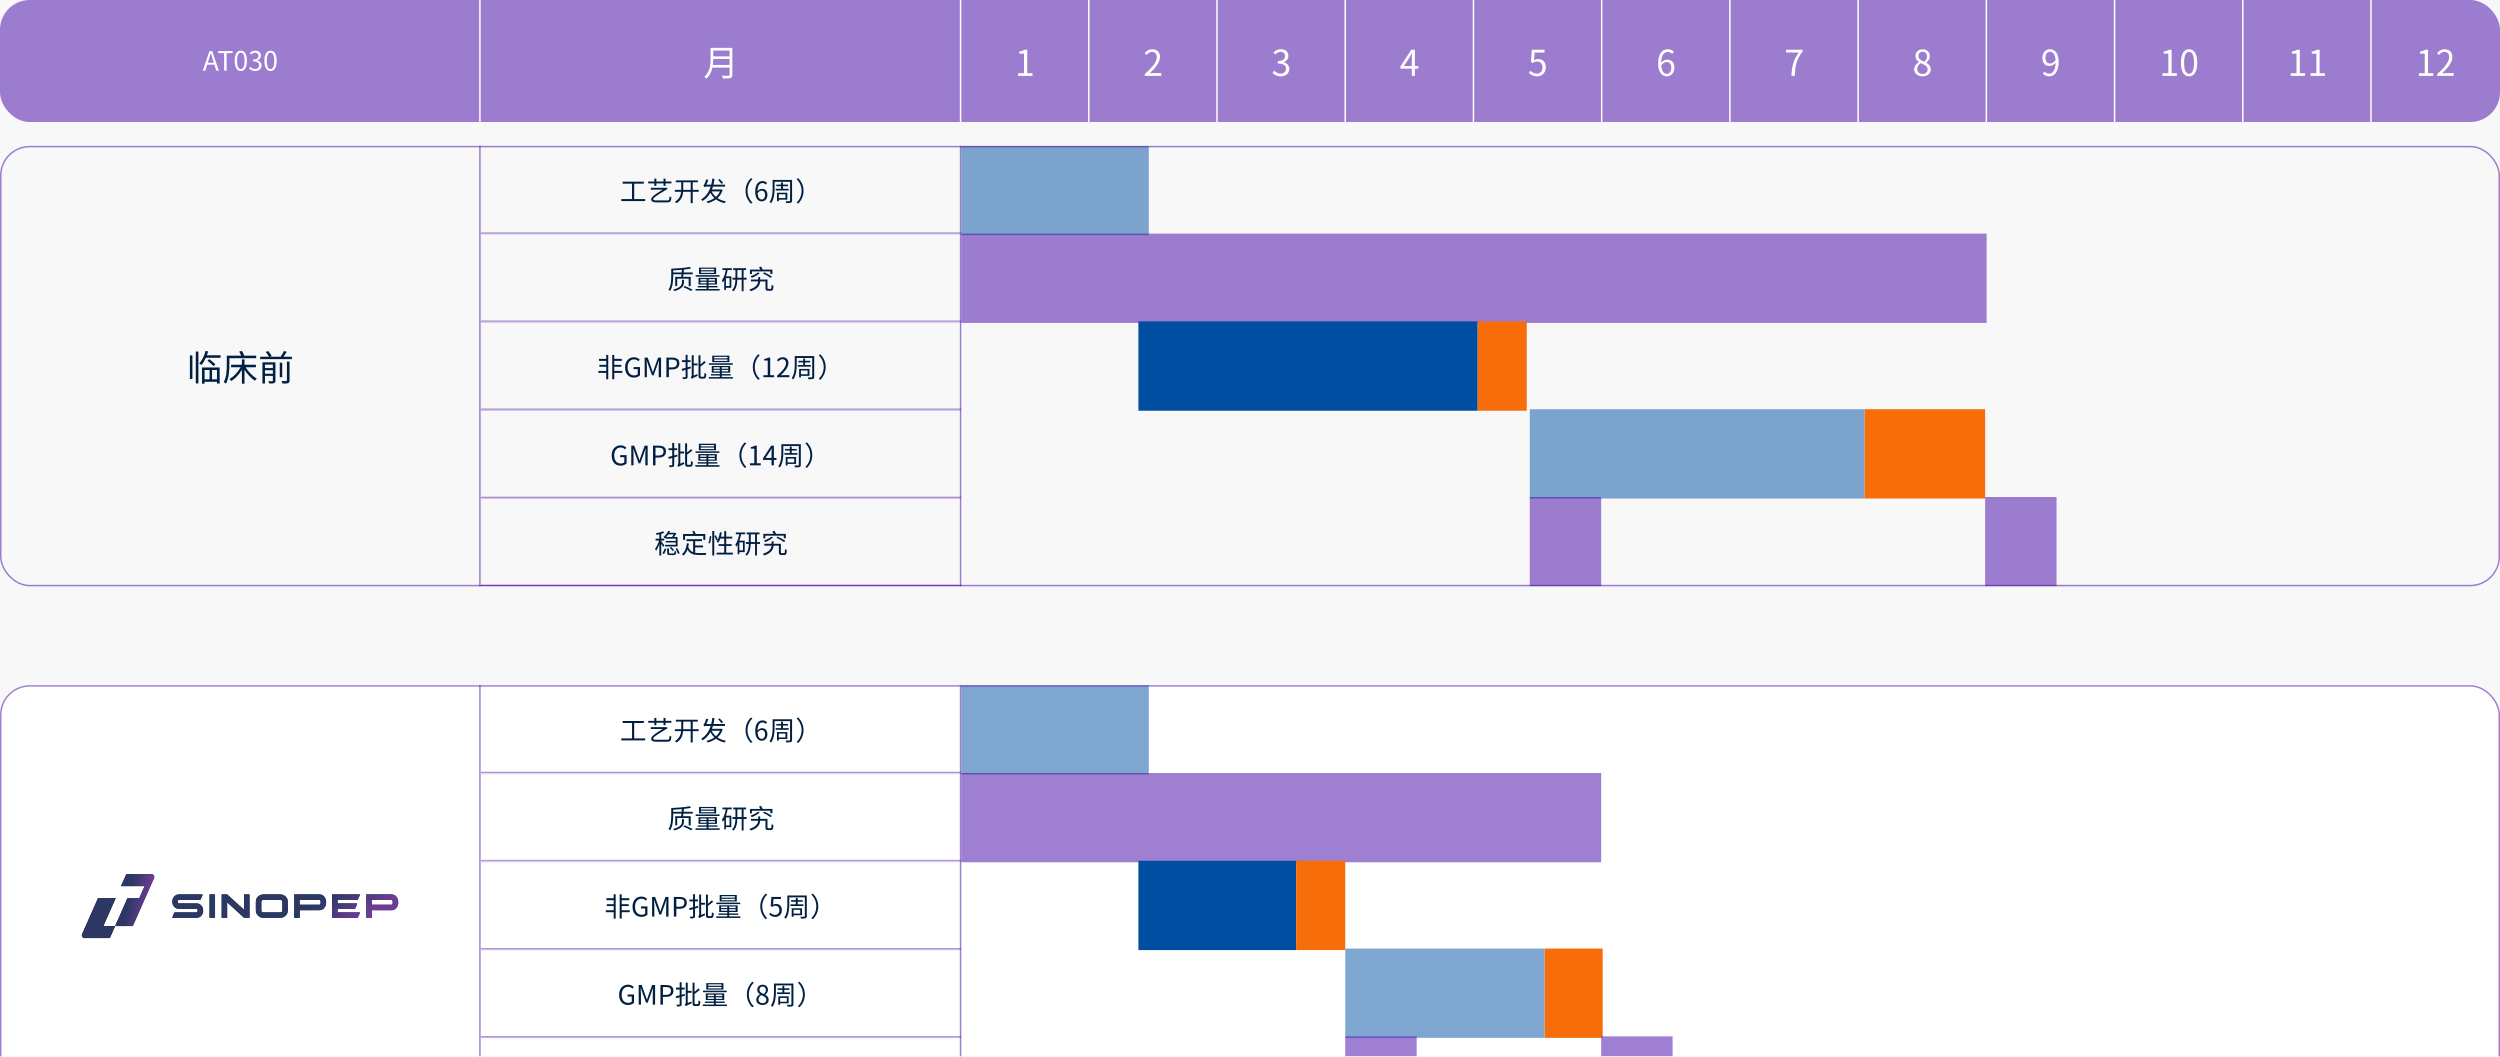 <svg width="1680" height="710" viewBox="0 0 1680 710" fill="none" xmlns="http://www.w3.org/2000/svg">
<g clip-path="url(#clip0_2223_3120)">
<rect width="1680" height="710" fill="#F8F8F9"/>
<g clip-path="url(#clip1_2223_3120)">
<rect width="1680" height="82" rx="20" fill="#4000A5" fill-opacity="0.5"/>
<path d="M139.652 42.136H143.648L143.018 40.12C142.532 38.626 142.118 37.186 141.686 35.656H141.614C141.2 37.204 140.768 38.626 140.3 40.12L139.652 42.136ZM145.322 47.5L144.062 43.468H139.238L137.96 47.5H136.268L140.75 34.306H142.604L147.086 47.5H145.322ZM150.612 47.5V35.71H146.616V34.306H156.282V35.71H152.286V47.5H150.612ZM161.837 47.734C159.317 47.734 157.715 45.448 157.715 40.858C157.715 36.268 159.317 34.054 161.837 34.054C164.339 34.054 165.941 36.286 165.941 40.858C165.941 45.448 164.339 47.734 161.837 47.734ZM161.837 46.42C163.331 46.42 164.339 44.746 164.339 40.858C164.339 37.006 163.331 35.386 161.837 35.386C160.325 35.386 159.317 37.006 159.317 40.858C159.317 44.746 160.325 46.42 161.837 46.42ZM171.569 47.734C169.499 47.734 168.203 46.87 167.339 45.934L168.167 44.854C168.941 45.664 169.949 46.366 171.443 46.366C173.009 46.366 174.125 45.43 174.125 43.918C174.125 42.334 173.063 41.272 170.021 41.272V40.012C172.739 40.012 173.675 38.914 173.675 37.492C173.675 36.214 172.811 35.404 171.443 35.368C170.381 35.404 169.445 35.944 168.707 36.682L167.825 35.638C168.815 34.72 169.985 34.054 171.515 34.054C173.729 34.054 175.349 35.242 175.349 37.366C175.349 38.968 174.395 40.03 172.991 40.552V40.624C174.557 40.984 175.799 42.172 175.799 43.972C175.799 46.33 173.909 47.734 171.569 47.734ZM181.806 47.734C179.286 47.734 177.684 45.448 177.684 40.858C177.684 36.268 179.286 34.054 181.806 34.054C184.308 34.054 185.91 36.286 185.91 40.858C185.91 45.448 184.308 47.734 181.806 47.734ZM181.806 46.42C183.3 46.42 184.308 44.746 184.308 40.858C184.308 37.006 183.3 35.386 181.806 35.386C180.294 35.386 179.286 37.006 179.286 40.858C179.286 44.746 180.294 46.42 181.806 46.42Z" fill="white"/>
<line x1="322.5" y1="82" x2="322.5" stroke="white"/>
<path d="M479.052 43.656H490.284V39.624H479.316C479.316 40.872 479.244 42.24 479.052 43.656ZM490.284 33.936H479.316V37.92H490.284V33.936ZM492.132 32.184V50.232C492.132 51.48 491.772 52.104 490.884 52.392C489.972 52.704 488.388 52.728 485.82 52.728C485.7 52.224 485.364 51.384 485.052 50.88C487.068 50.952 488.988 50.928 489.54 50.928C490.092 50.904 490.284 50.736 490.284 50.208V45.408H478.764C478.164 48.12 476.964 50.832 474.636 52.872C474.396 52.488 473.676 51.84 473.316 51.576C477.132 48.216 477.516 43.344 477.516 39.528V32.184H492.132Z" fill="white"/>
<line x1="645.5" y1="82" x2="645.5" stroke="white"/>
<path d="M684.196 51V49.176H688.108V36.048H684.988V34.656C686.548 34.368 687.676 33.96 688.636 33.408H690.316V49.176H693.844V51H684.196Z" fill="white"/>
<line x1="731.666" y1="82" x2="731.666" stroke="white"/>
<path d="M769.306 51V49.704C774.826 44.88 777.37 41.376 777.37 38.352C777.37 36.336 776.314 34.872 774.13 34.872C772.69 34.872 771.442 35.76 770.482 36.912L769.21 35.664C770.65 34.104 772.162 33.072 774.394 33.072C777.538 33.072 779.506 35.136 779.506 38.28C779.506 41.784 776.746 45.36 772.618 49.272C773.53 49.2 774.61 49.104 775.498 49.104H780.37V51H769.306Z" fill="white"/>
<line x1="817.834" y1="82" x2="817.834" stroke="white"/>
<path d="M860.754 51.312C857.994 51.312 856.266 50.16 855.114 48.912L856.218 47.472C857.25 48.552 858.594 49.488 860.586 49.488C862.674 49.488 864.162 48.24 864.162 46.224C864.162 44.112 862.746 42.696 858.69 42.696V41.016C862.314 41.016 863.562 39.552 863.562 37.656C863.562 35.952 862.41 34.872 860.586 34.824C859.17 34.872 857.922 35.592 856.938 36.576L855.762 35.184C857.082 33.96 858.642 33.072 860.682 33.072C863.634 33.072 865.794 34.656 865.794 37.488C865.794 39.624 864.522 41.04 862.65 41.736V41.832C864.738 42.312 866.394 43.896 866.394 46.296C866.394 49.44 863.874 51.312 860.754 51.312Z" fill="white"/>
<line x1="904" y1="82" x2="904" stroke="white"/>
<path d="M943.344 44.4H948.72V39C948.72 38.136 948.816 36.72 948.864 35.808H948.768C948.336 36.672 947.856 37.536 947.352 38.4L943.344 44.4ZM953.136 44.4V46.152H950.808V51H948.72V46.152H941.064V44.712L948.384 33.408H950.808V44.4H953.136Z" fill="white"/>
<line x1="990.166" y1="82" x2="990.166" stroke="white"/>
<path d="M1033.01 51.312C1030.28 51.312 1028.6 50.16 1027.42 48.984L1028.5 47.544C1029.51 48.552 1030.78 49.488 1032.82 49.488C1034.89 49.488 1036.57 47.904 1036.57 45.336C1036.57 42.816 1035.13 41.328 1032.92 41.328C1031.74 41.328 1031 41.688 1029.99 42.36L1028.81 41.64L1029.37 33.408H1037.93V35.28H1031.29L1030.85 40.368C1031.62 39.936 1032.41 39.672 1033.47 39.672C1036.4 39.672 1038.77 41.4 1038.77 45.264C1038.77 49.128 1035.99 51.312 1033.01 51.312Z" fill="white"/>
<line x1="1076.33" y1="82" x2="1076.33" stroke="white"/>
<path d="M1120.14 49.608C1121.82 49.608 1123.12 48 1123.12 45.6C1123.12 43.224 1122.09 41.712 1119.95 41.712C1118.85 41.712 1117.5 42.336 1116.35 43.968C1116.61 47.616 1117.93 49.608 1120.14 49.608ZM1124.87 34.872L1123.67 36.24C1122.97 35.4 1121.92 34.896 1120.84 34.896C1118.44 34.896 1116.4 36.744 1116.3 42.216C1117.38 40.896 1118.92 40.08 1120.31 40.08C1123.29 40.08 1125.18 41.928 1125.18 45.6C1125.18 49.008 1122.88 51.312 1120.14 51.312C1116.76 51.312 1114.26 48.408 1114.26 42.6C1114.26 35.712 1117.36 33.072 1120.77 33.072C1122.59 33.072 1123.91 33.84 1124.87 34.872Z" fill="white"/>
<line x1="1162.5" y1="82" x2="1162.5" stroke="white"/>
<path d="M1203.84 51C1204.12 44.328 1205.35 40.08 1208.78 35.28H1200.26V33.408H1211.28V34.728C1207.15 40.032 1206.38 44.112 1206.12 51H1203.84Z" fill="white"/>
<line x1="1248.67" y1="82" x2="1248.67" stroke="white"/>
<path d="M1291.95 51.312C1288.71 51.312 1286.33 49.344 1286.33 46.632C1286.33 44.28 1287.96 42.648 1289.57 41.784V41.664C1288.27 40.776 1287.19 39.456 1287.19 37.608C1287.19 34.92 1289.26 33.144 1292.02 33.144C1295.02 33.144 1296.84 35.064 1296.84 37.776C1296.84 39.624 1295.55 41.208 1294.49 42.024V42.144C1296.03 43.032 1297.47 44.352 1297.47 46.752C1297.47 49.32 1295.26 51.312 1291.95 51.312ZM1293.15 41.448C1294.35 40.392 1294.97 39.192 1294.97 37.896C1294.97 36.168 1293.87 34.752 1291.97 34.752C1290.36 34.752 1289.19 35.904 1289.19 37.608C1289.19 39.72 1291.08 40.632 1293.15 41.448ZM1291.99 49.68C1294.01 49.68 1295.38 48.456 1295.38 46.704C1295.38 44.352 1293.22 43.464 1290.72 42.456C1289.31 43.368 1288.32 44.76 1288.32 46.44C1288.32 48.312 1289.88 49.68 1291.99 49.68Z" fill="white"/>
<line x1="1334.83" y1="82" x2="1334.83" stroke="white"/>
<path d="M1377.68 42.696C1378.86 42.696 1380.18 42.024 1381.35 40.344C1381.11 36.72 1379.77 34.8 1377.51 34.8C1375.83 34.8 1374.54 36.384 1374.54 38.784C1374.54 41.16 1375.59 42.696 1377.68 42.696ZM1372.81 49.512L1374.01 48.144C1374.75 48.984 1375.83 49.488 1376.96 49.488C1379.24 49.488 1381.21 47.616 1381.38 42.144C1380.32 43.464 1378.81 44.328 1377.32 44.328C1374.39 44.328 1372.47 42.432 1372.47 38.784C1372.47 35.376 1374.78 33.072 1377.51 33.072C1380.9 33.072 1383.42 35.856 1383.42 41.448C1383.42 48.576 1380.35 51.312 1377.03 51.312C1375.14 51.312 1373.79 50.544 1372.81 49.512Z" fill="white"/>
<line x1="1421" y1="82" x2="1421" stroke="white"/>
<path d="M1453.2 51V49.176H1457.11V36.048H1453.99V34.656C1455.55 34.368 1456.68 33.96 1457.64 33.408H1459.32V49.176H1462.84V51H1453.2ZM1471.07 51.312C1467.71 51.312 1465.57 48.264 1465.57 42.144C1465.57 36.024 1467.71 33.072 1471.07 33.072C1474.4 33.072 1476.54 36.048 1476.54 42.144C1476.54 48.264 1474.4 51.312 1471.07 51.312ZM1471.07 49.56C1473.06 49.56 1474.4 47.328 1474.4 42.144C1474.4 37.008 1473.06 34.848 1471.07 34.848C1469.05 34.848 1467.71 37.008 1467.71 42.144C1467.71 47.328 1469.05 49.56 1471.07 49.56Z" fill="white"/>
<line x1="1507.17" y1="82" x2="1507.17" stroke="white"/>
<path d="M1539.36 51V49.176H1543.27V36.048H1540.15V34.656C1541.71 34.368 1542.84 33.96 1543.8 33.408H1545.48V49.176H1549.01V51H1539.36ZM1552.67 51V49.176H1556.59V36.048H1553.47V34.656C1555.03 34.368 1556.15 33.96 1557.11 33.408H1558.79V49.176H1562.32V51H1552.67Z" fill="white"/>
<line x1="1593.33" y1="82" x2="1593.33" stroke="white"/>
<path d="M1625.53 51V49.176H1629.44V36.048H1626.32V34.656C1627.88 34.368 1629.01 33.96 1629.97 33.408H1631.65V49.176H1635.18V51H1625.53ZM1637.79 51V49.704C1643.31 44.88 1645.85 41.376 1645.85 38.352C1645.85 36.336 1644.79 34.872 1642.61 34.872C1641.17 34.872 1639.92 35.76 1638.96 36.912L1637.69 35.664C1639.13 34.104 1640.64 33.072 1642.87 33.072C1646.02 33.072 1647.99 35.136 1647.99 38.28C1647.99 41.784 1645.23 45.36 1641.1 49.272C1642.01 49.2 1643.09 49.104 1643.98 49.104H1648.85V51H1637.79Z" fill="white"/>
</g>
<g clip-path="url(#clip2_2223_3120)">
<path d="M127.612 254.68V238.816H129.292V254.68H127.612ZM131.572 257.656V236.248H133.324V257.656H131.572ZM140.836 248.632H137.476V254.896H140.836V248.632ZM145.804 254.896V248.632H142.492V254.896H145.804ZM135.748 257.824V246.928H147.604V257.728H145.804V256.552H137.476V257.824H135.748ZM144.724 244.792L143.524 246.064C142.636 245.104 140.86 243.496 139.444 242.368L140.62 241.312C142.06 242.416 143.836 243.88 144.724 244.792ZM139.06 238.72H148.228V240.448H138.34C137.5 242.296 136.516 243.952 135.412 245.224C135.1 244.96 134.332 244.456 133.876 244.24C135.796 242.224 137.26 239.104 138.124 235.816L139.876 236.152C139.636 237.016 139.348 237.904 139.06 238.72ZM172.18 240.712H154.156V245.176C154.156 248.8 153.844 254.176 151.876 257.776C151.564 257.488 150.772 256.96 150.364 256.768C152.236 253.36 152.404 248.56 152.404 245.152V239.008H162.052C161.74 238.144 161.212 237.112 160.732 236.272L162.532 235.792C163.132 236.776 163.828 238.096 164.14 239.008H172.18V240.712ZM171.964 246.784H165.076C166.852 249.832 169.828 252.88 172.612 254.416C172.204 254.728 171.628 255.4 171.316 255.856C168.844 254.272 166.18 251.464 164.308 248.488V257.848H162.556V248.44C160.732 251.608 158.068 254.44 155.428 256.096C155.14 255.64 154.588 255.016 154.18 254.68C157.06 253.144 159.964 250 161.692 246.784H155.308V245.08H162.556V241.48H164.308V245.08H171.964V246.784ZM178.06 251.152H183.364V248.752H178.06V251.152ZM183.364 245.008H178.06V247.36H183.364V245.008ZM185.092 243.472V255.784C185.092 256.696 184.876 257.152 184.228 257.44C183.556 257.728 182.524 257.728 180.892 257.728C180.796 257.272 180.556 256.624 180.316 256.168C181.516 256.216 182.596 256.216 182.908 256.192C183.268 256.168 183.364 256.072 183.364 255.76V252.568H178.06V257.728H176.356V243.472H185.092ZM192.82 255.592V242.992H194.572V255.592C194.572 256.672 194.332 257.152 193.612 257.44C192.844 257.728 191.644 257.776 189.82 257.752C189.724 257.272 189.436 256.528 189.172 256.048C190.636 256.096 191.932 256.096 192.292 256.072C192.7 256.048 192.82 255.952 192.82 255.592ZM189.652 243.712V253.456H187.996V243.712H189.652ZM190.564 239.704H196.18V241.336H174.868V239.704H180.748C180.316 238.768 179.38 237.472 178.564 236.512L180.196 235.888C181.132 236.896 182.14 238.312 182.596 239.248L181.42 239.704H188.572C189.388 238.552 190.3 236.968 190.828 235.816L192.7 236.44C192.052 237.544 191.26 238.72 190.564 239.704Z" fill="#001F41"/>
<line x1="322.5" y1="394" x2="322.5" y2="98" stroke="#4000A5" stroke-opacity="0.5"/>
<mask id="path-33-inside-1_2223_3120" fill="white">
<path d="M323 98H646V157.2H323V98Z"/>
</mask>
<path d="M646 156.2H323V158.2H646V156.2Z" fill="#4000A5" fill-opacity="0.5" mask="url(#path-33-inside-1_2223_3120)"/>
<path d="M426.184 133.768H433.546V135.1H417.49V133.768H424.726V123.436H418.426V122.068H432.646V123.436H426.184V133.768ZM440.71 134.686H448.576C449.53 134.686 449.836 134.326 449.926 132.022C450.304 132.238 450.772 132.418 451.186 132.49C450.97 135.442 450.358 136 448.45 136H440.818C438.604 136 437.596 135.244 437.596 134.002C437.596 132.994 437.938 131.896 445.3 127.45H437.326V126.19H447.568V126.208L447.838 126.136L448.792 126.838C448.72 126.892 448.612 126.982 448.486 127.036C439.576 132.274 438.946 133.246 438.946 133.894C438.946 134.452 439.648 134.686 440.71 134.686ZM447.244 121.978H451.204V123.256H447.244V124.894H445.894V123.256H441.07V124.894H439.72V123.256H435.58V121.978H439.72V120.034H441.07V121.978H445.894V120.034H447.244V121.978ZM459.142 127.594H464.146V122.5H459.142V126.838C459.142 127.09 459.142 127.342 459.142 127.594ZM469.51 127.594V128.89H465.514V136.504H464.146V128.89H459.088C458.836 131.698 457.918 134.488 454.624 136.558C454.372 136.252 453.886 135.784 453.562 135.568C456.55 133.732 457.468 131.32 457.72 128.89H453.508V127.594H457.774C457.792 127.324 457.792 127.09 457.792 126.82V122.5H454.174V121.222H468.952V122.5H465.514V127.594H469.51ZM485.944 122.842L484.864 123.58C484.378 122.896 483.37 121.762 482.596 120.934L483.622 120.286C484.396 121.078 485.44 122.194 485.944 122.842ZM483.838 128.602H478.204C478.888 130.024 479.86 131.284 481.084 132.31C482.236 131.302 483.19 130.06 483.838 128.602ZM484.738 127.234L485.638 127.684C484.9 129.952 483.694 131.734 482.146 133.12C483.712 134.182 485.602 134.938 487.798 135.352C487.51 135.622 487.15 136.162 486.97 136.54C484.684 136.036 482.722 135.172 481.12 133.966C479.464 135.154 477.574 135.982 475.576 136.522C475.432 136.18 475.108 135.658 474.874 135.37C476.728 134.938 478.528 134.182 480.058 133.102C478.996 132.112 478.096 130.942 477.376 129.592C476.134 131.806 474.442 133.642 472.12 135.082C471.922 134.776 471.454 134.29 471.13 134.056C474.406 132.058 476.386 129.124 477.574 125.398H475.072C473.938 125.398 473.326 125.506 473.164 125.704C473.074 125.416 472.858 124.75 472.714 124.444C472.966 124.372 473.164 124.12 473.362 123.724C473.578 123.364 474.244 121.906 474.568 120.538L475.972 120.808C475.666 121.96 475.144 123.166 474.676 124.102H477.916C478.258 122.806 478.51 121.438 478.672 119.98L480.166 120.196C479.968 121.582 479.734 122.878 479.446 124.102H487.204L487.186 125.398H479.086C478.888 126.046 478.672 126.694 478.456 127.306H484.486L484.738 127.234ZM504.592 136.828C502.432 134.632 501.01 131.77 501.01 128.26C501.01 124.75 502.432 121.888 504.592 119.692L505.672 120.25C503.602 122.392 502.324 125.056 502.324 128.26C502.324 131.464 503.602 134.128 505.672 136.27L504.592 136.828ZM511.918 134.056C513.178 134.056 514.15 132.85 514.15 131.05C514.15 129.268 513.376 128.134 511.774 128.134C510.946 128.134 509.938 128.602 509.074 129.826C509.272 132.562 510.262 134.056 511.918 134.056ZM515.464 123.004L514.564 124.03C514.042 123.4 513.25 123.022 512.44 123.022C510.64 123.022 509.11 124.408 509.038 128.512C509.848 127.522 511 126.91 512.044 126.91C514.276 126.91 515.698 128.296 515.698 131.05C515.698 133.606 513.97 135.334 511.918 135.334C509.38 135.334 507.508 133.156 507.508 128.8C507.508 123.634 509.83 121.654 512.386 121.654C513.754 121.654 514.744 122.23 515.464 123.004ZM521.254 126.874H524.89V125.146H521.704V124.066H524.89V122.518H526.168V124.066H529.552V125.146H526.168V126.874H530.002V127.99H521.254V126.874ZM527.824 130.564H523.36V133.12H527.824V130.564ZM529.084 134.182H523.36V135.19H522.136V129.502H529.084V134.182ZM532.27 120.898V134.776C532.27 135.64 532.036 136 531.478 136.234C530.92 136.45 529.966 136.468 528.364 136.468C528.31 136.108 528.094 135.55 527.914 135.208C529.066 135.244 530.182 135.226 530.488 135.208C530.83 135.208 530.938 135.1 530.938 134.776V122.158H520.516V126.676C520.516 129.646 520.228 133.804 518.194 136.594C517.978 136.324 517.438 135.874 517.132 135.73C519.022 133.12 519.202 129.448 519.202 126.676V120.898H532.27ZM536.392 119.692C538.552 121.888 539.974 124.75 539.974 128.26C539.974 131.77 538.552 134.632 536.392 136.828L535.312 136.27C537.382 134.128 538.66 131.464 538.66 128.26C538.66 125.056 537.382 122.392 535.312 120.25L536.392 119.692Z" fill="#001F41"/>
<line x1="645.5" y1="157.2" x2="645.5" y2="98" stroke="#4000A5" stroke-opacity="0.5"/>
<g opacity="0.5">
<rect width="126" height="60" transform="translate(646 98)" fill="#004EA2"/>
</g>
<mask id="path-37-inside-2_2223_3120" fill="white">
<path d="M323 157.2H646V216.4H323V157.2Z"/>
</mask>
<path d="M646 215.4H323V217.4H646V215.4Z" fill="#4000A5" fill-opacity="0.5" mask="url(#path-37-inside-2_2223_3120)"/>
<path d="M459.624 188.018V189.638C459.624 191.474 458.994 193.976 453.252 195.65C453.054 195.38 452.676 194.876 452.352 194.624C457.878 193.184 458.256 191.096 458.256 189.602V188.018H459.624ZM459.174 193.004L460.11 192.194C461.892 192.878 464.142 193.94 465.402 194.66L464.466 195.56C463.224 194.786 460.974 193.688 459.174 193.004ZM452.388 183.086H458.076C458.148 182.474 458.184 181.862 458.22 181.286C456.276 181.466 454.26 181.61 452.388 181.682V183.086ZM459.426 183.086H465.528V184.292H459.282C459.21 184.922 459.12 185.534 459.03 186.038H464.16V192.266H462.792V187.28H455.07V192.194H453.756V186.038H457.734C457.806 185.534 457.878 184.922 457.968 184.292H452.388V185.57C452.388 188.468 452.136 192.644 450.372 195.47C450.12 195.254 449.544 194.894 449.22 194.768C450.912 192.104 451.074 188.306 451.074 185.57V180.566C455.376 180.404 460.614 179.99 463.404 179.342L464.466 180.404C463.116 180.71 461.442 180.962 459.624 181.142C459.57 181.772 459.498 182.42 459.426 183.086ZM479.928 181.592V180.62H471.018V181.592H479.928ZM479.928 183.356V182.366H471.018V183.356H479.928ZM481.242 179.81V184.166H469.74V179.81H481.242ZM483.528 184.904V185.93H467.508V184.904H483.528ZM470.658 190.394H474.834V189.368H470.658V190.394ZM470.658 187.568V188.576H474.834V187.568H470.658ZM480.468 188.576V187.568H476.112V188.576H480.468ZM480.468 190.394V189.368H476.112V190.394H480.468ZM476.112 194.192H483.618V195.236H467.4V194.192H474.834V193.148H468.894V192.212H474.834V191.222H469.416V186.74H481.782V191.222H476.112V192.212H482.16V193.148H476.112V194.192ZM490.26 192.212V186.902H487.83V192.212H490.26ZM485.472 181.448V180.224H491.772V181.448H488.982C488.694 182.924 488.316 184.382 487.866 185.714H491.448V193.418H487.83V194.858H486.696V188.36C486.39 188.882 486.102 189.386 485.742 189.818C485.67 189.512 485.364 188.756 485.148 188.396C486.408 186.704 487.236 184.184 487.722 181.448H485.472ZM495.498 186.65H498.414V181.484H495.498V186.65ZM501.726 186.65V187.928H499.692V195.668H498.414V187.928H495.48C495.426 190.664 494.958 193.652 492.924 195.758C492.708 195.524 492.222 195.146 491.916 194.984C493.752 193.058 494.148 190.34 494.202 187.928H492.24V186.65H494.22V181.484H492.744V180.224H501.366V181.484H499.692V186.65H501.726ZM505.272 182.366V184.184H503.958V181.178H510.924C510.69 180.638 510.384 179.972 510.078 179.468L511.464 179.108C511.86 179.756 512.274 180.584 512.526 181.178H519.06V184.094H517.692V182.366H505.272ZM512.706 183.734L513.588 183.014C515.334 183.788 517.602 185.012 518.772 185.876L517.854 186.686C516.738 185.84 514.506 184.544 512.706 183.734ZM505.254 186.686L504.39 185.732C506.01 185.138 508.008 184.13 509.448 183.014L510.51 183.626C508.998 184.868 506.982 185.984 505.254 186.686ZM516.324 194.102H517.89C518.394 194.102 518.466 193.742 518.52 191.42C518.826 191.654 519.384 191.888 519.762 191.996C519.636 194.696 519.276 195.38 518.034 195.38H516.126C514.776 195.38 514.398 194.984 514.398 193.526V189.098H510.816C510.672 191.402 509.646 194.03 504.48 195.668C504.282 195.326 503.886 194.84 503.562 194.57C508.278 193.112 509.304 190.952 509.484 189.098H504.66V187.856H509.502V186.2H510.834V187.856H515.748V193.508C515.748 194.012 515.82 194.102 516.324 194.102Z" fill="#001F41"/>
<line x1="645.5" y1="216.4" x2="645.5" y2="157.2" stroke="#4000A5" stroke-opacity="0.5"/>
<g opacity="0.5">
<rect width="689" height="60" transform="translate(646 157)" fill="#4000A5"/>
</g>
<mask id="path-41-inside-3_2223_3120" fill="white">
<path d="M323 216.4H646V275.6H323V216.4Z"/>
</mask>
<path d="M646 274.6H323V276.6H646V274.6Z" fill="#4000A5" fill-opacity="0.5" mask="url(#path-41-inside-3_2223_3120)"/>
<path d="M407.39 241.17V238.524H408.74V254.868H407.39V250.566H402.08V249.27H407.39V246.462H402.764V245.184H407.39V242.484H402.494V241.17H407.39ZM418.172 249.27V250.584H412.79V254.886H411.422V238.542H412.79V241.17H417.866V242.484H412.79V245.184H417.506V246.462H412.79V249.27H418.172ZM425.984 253.734C422.51 253.734 420.044 251.196 420.044 246.912C420.044 242.646 422.6 240.054 426.092 240.054C427.928 240.054 429.134 240.882 429.89 241.692L428.99 242.772C428.324 242.07 427.478 241.512 426.128 241.512C423.482 241.512 421.754 243.564 421.754 246.858C421.754 250.188 423.32 252.276 426.146 252.276C427.1 252.276 428.018 251.988 428.54 251.502V248.046H425.75V246.66H430.07V252.204C429.224 253.086 427.766 253.734 425.984 253.734ZM433.21 253.5V240.306H435.226L437.764 247.362C438.07 248.28 438.376 249.198 438.7 250.116H438.79C439.096 249.198 439.384 248.28 439.69 247.362L442.21 240.306H444.226V253.5H442.66V246.192C442.66 245.058 442.786 243.456 442.876 242.304H442.804L441.76 245.31L439.258 252.168H438.142L435.64 245.31L434.596 242.304H434.524C434.596 243.456 434.722 245.058 434.722 246.192V253.5H433.21ZM447.818 253.5V240.306H451.58C454.55 240.306 456.53 241.296 456.53 244.176C456.53 246.966 454.55 248.262 451.67 248.262H449.492V253.5H447.818ZM449.492 246.912H451.454C453.776 246.912 454.874 246.066 454.874 244.176C454.874 242.268 453.704 241.656 451.382 241.656H449.492V246.912ZM464.123 246.264L464.285 247.47C463.529 247.686 462.791 247.92 462.053 248.154V253.176C462.053 253.932 461.855 254.292 461.387 254.49C460.937 254.706 460.181 254.742 458.957 254.742C458.903 254.4 458.705 253.86 458.543 253.5C459.389 253.536 460.181 253.518 460.397 253.518C460.649 253.518 460.739 253.428 460.739 253.176V248.532L458.453 249.198L458.057 247.902C458.813 247.722 459.731 247.47 460.739 247.2V243.312H458.273V242.052H460.739V238.452H462.053V242.052H464.087V243.312H462.053V246.84L464.123 246.264ZM466.157 252.384L468.605 251.376C468.623 251.736 468.731 252.294 468.821 252.564C465.635 254.022 465.149 254.292 464.861 254.598C464.735 254.238 464.429 253.68 464.213 253.41C464.483 253.212 464.843 252.834 464.843 252.078V238.704H466.157V244.248H468.767V245.508H466.157V252.384ZM471.251 253.158H472.889C473.267 253.158 473.339 252.636 473.393 250.62C473.735 250.89 474.239 251.142 474.635 251.232C474.509 253.572 474.203 254.436 472.979 254.436H471.071C469.757 254.436 469.397 253.968 469.397 252.312V238.722H470.729V244.878C471.665 244.158 472.655 243.294 473.303 242.592L474.311 243.474C473.249 244.464 471.899 245.526 470.729 246.3V252.312C470.729 253.014 470.801 253.158 471.251 253.158ZM488.819 240.792V239.82H479.909V240.792H488.819ZM488.819 242.556V241.566H479.909V242.556H488.819ZM490.133 239.01V243.366H478.631V239.01H490.133ZM492.419 244.104V245.13H476.399V244.104H492.419ZM479.549 249.594H483.725V248.568H479.549V249.594ZM479.549 246.768V247.776H483.725V246.768H479.549ZM489.359 247.776V246.768H485.003V247.776H489.359ZM489.359 249.594V248.568H485.003V249.594H489.359ZM485.003 253.392H492.509V254.436H476.291V253.392H483.725V252.348H477.785V251.412H483.725V250.422H478.307V245.94H490.673V250.422H485.003V251.412H491.051V252.348H485.003V253.392ZM509.483 255.228C507.323 253.032 505.901 250.17 505.901 246.66C505.901 243.15 507.323 240.288 509.483 238.092L510.563 238.65C508.493 240.792 507.215 243.456 507.215 246.66C507.215 249.864 508.493 252.528 510.563 254.67L509.483 255.228ZM512.975 253.5V252.132H515.909V242.286H513.569V241.242C514.739 241.026 515.585 240.72 516.305 240.306H517.565V252.132H520.211V253.5H512.975ZM522.167 253.5V252.528C526.307 248.91 528.215 246.282 528.215 244.014C528.215 242.502 527.423 241.404 525.785 241.404C524.705 241.404 523.769 242.07 523.049 242.934L522.095 241.998C523.175 240.828 524.309 240.054 525.983 240.054C528.341 240.054 529.817 241.602 529.817 243.96C529.817 246.588 527.747 249.27 524.651 252.204C525.335 252.15 526.145 252.078 526.811 252.078H530.465V253.5H522.167ZM536.129 245.274H539.765V243.546H536.579V242.466H539.765V240.918H541.043V242.466H544.427V243.546H541.043V245.274H544.877V246.39H536.129V245.274ZM542.699 248.964H538.235V251.52H542.699V248.964ZM543.959 252.582H538.235V253.59H537.011V247.902H543.959V252.582ZM547.145 239.298V253.176C547.145 254.04 546.911 254.4 546.353 254.634C545.795 254.85 544.841 254.868 543.239 254.868C543.185 254.508 542.969 253.95 542.789 253.608C543.941 253.644 545.057 253.626 545.363 253.608C545.705 253.608 545.813 253.5 545.813 253.176V240.558H535.391V245.076C535.391 248.046 535.103 252.204 533.069 254.994C532.853 254.724 532.313 254.274 532.007 254.13C533.897 251.52 534.077 247.848 534.077 245.076V239.298H547.145ZM551.267 238.092C553.427 240.288 554.849 243.15 554.849 246.66C554.849 250.17 553.427 253.032 551.267 255.228L550.187 254.67C552.257 252.528 553.535 249.864 553.535 246.66C553.535 243.456 552.257 240.792 550.187 238.65L551.267 238.092Z" fill="#001F41"/>
<line x1="645.5" y1="275.601" x2="645.5" y2="216.401" stroke="#4000A5" stroke-opacity="0.5"/>
<rect width="228" height="60" transform="translate(765 216)" fill="#004EA2"/>
<rect width="33" height="60" transform="translate(993 216)" fill="#F66D0A"/>
<mask id="path-45-inside-4_2223_3120" fill="white">
<path d="M323 275.6H646V334.8H323V275.6Z"/>
</mask>
<path d="M646 333.8H323V335.8H646V333.8Z" fill="#4000A5" fill-opacity="0.5" mask="url(#path-45-inside-4_2223_3120)"/>
<path d="M416.984 312.933C413.51 312.933 411.044 310.395 411.044 306.111C411.044 301.845 413.6 299.253 417.092 299.253C418.928 299.253 420.134 300.081 420.89 300.891L419.99 301.971C419.324 301.269 418.478 300.711 417.128 300.711C414.482 300.711 412.754 302.763 412.754 306.057C412.754 309.387 414.32 311.475 417.146 311.475C418.1 311.475 419.018 311.187 419.54 310.701V307.245H416.75V305.859H421.07V311.403C420.224 312.285 418.766 312.933 416.984 312.933ZM424.21 312.699V299.505H426.226L428.764 306.561C429.07 307.479 429.376 308.397 429.7 309.315H429.79C430.096 308.397 430.384 307.479 430.69 306.561L433.21 299.505H435.226V312.699H433.66V305.391C433.66 304.257 433.786 302.655 433.876 301.503H433.804L432.76 304.509L430.258 311.367H429.142L426.64 304.509L425.596 301.503H425.524C425.596 302.655 425.722 304.257 425.722 305.391V312.699H424.21ZM438.818 312.699V299.505H442.58C445.55 299.505 447.53 300.495 447.53 303.375C447.53 306.165 445.55 307.461 442.67 307.461H440.492V312.699H438.818ZM440.492 306.111H442.454C444.776 306.111 445.874 305.265 445.874 303.375C445.874 301.467 444.704 300.855 442.382 300.855H440.492V306.111ZM455.123 305.463L455.285 306.669C454.529 306.885 453.791 307.119 453.053 307.353V312.375C453.053 313.131 452.855 313.491 452.387 313.689C451.937 313.905 451.181 313.941 449.957 313.941C449.903 313.599 449.705 313.059 449.543 312.699C450.389 312.735 451.181 312.717 451.397 312.717C451.649 312.717 451.739 312.627 451.739 312.375V307.731L449.453 308.397L449.057 307.101C449.813 306.921 450.731 306.669 451.739 306.399V302.511H449.273V301.251H451.739V297.651H453.053V301.251H455.087V302.511H453.053V306.039L455.123 305.463ZM457.157 311.583L459.605 310.575C459.623 310.935 459.731 311.493 459.821 311.763C456.635 313.221 456.149 313.491 455.861 313.797C455.735 313.437 455.429 312.879 455.213 312.609C455.483 312.411 455.843 312.033 455.843 311.277V297.903H457.157V303.447H459.767V304.707H457.157V311.583ZM462.251 312.357H463.889C464.267 312.357 464.339 311.835 464.393 309.819C464.735 310.089 465.239 310.341 465.635 310.431C465.509 312.771 465.203 313.635 463.979 313.635H462.071C460.757 313.635 460.397 313.167 460.397 311.511V297.921H461.729V304.077C462.665 303.357 463.655 302.493 464.303 301.791L465.311 302.673C464.249 303.663 462.899 304.725 461.729 305.499V311.511C461.729 312.213 461.801 312.357 462.251 312.357ZM479.819 299.991V299.019H470.909V299.991H479.819ZM479.819 301.755V300.765H470.909V301.755H479.819ZM481.133 298.209V302.565H469.631V298.209H481.133ZM483.419 303.303V304.329H467.399V303.303H483.419ZM470.549 308.793H474.725V307.767H470.549V308.793ZM470.549 305.967V306.975H474.725V305.967H470.549ZM480.359 306.975V305.967H476.003V306.975H480.359ZM480.359 308.793V307.767H476.003V308.793H480.359ZM476.003 312.591H483.509V313.635H467.291V312.591H474.725V311.547H468.785V310.611H474.725V309.621H469.307V305.139H481.673V309.621H476.003V310.611H482.051V311.547H476.003V312.591ZM500.483 314.427C498.323 312.231 496.901 309.369 496.901 305.859C496.901 302.349 498.323 299.487 500.483 297.291L501.563 297.849C499.493 299.991 498.215 302.655 498.215 305.859C498.215 309.063 499.493 311.727 501.563 313.869L500.483 314.427ZM503.975 312.699V311.331H506.909V301.485H504.569V300.441C505.739 300.225 506.585 299.919 507.305 299.505H508.565V311.331H511.211V312.699H503.975ZM514.445 307.749H518.477V303.699C518.477 303.051 518.549 301.989 518.585 301.305H518.513C518.189 301.953 517.829 302.601 517.451 303.249L514.445 307.749ZM521.789 307.749V309.063H520.043V312.699H518.477V309.063H512.735V307.983L518.225 299.505H520.043V307.749H521.789ZM527.129 304.473H530.765V302.745H527.579V301.665H530.765V300.117H532.043V301.665H535.427V302.745H532.043V304.473H535.877V305.589H527.129V304.473ZM533.699 308.163H529.235V310.719H533.699V308.163ZM534.959 311.781H529.235V312.789H528.011V307.101H534.959V311.781ZM538.145 298.497V312.375C538.145 313.239 537.911 313.599 537.353 313.833C536.795 314.049 535.841 314.067 534.239 314.067C534.185 313.707 533.969 313.149 533.789 312.807C534.941 312.843 536.057 312.825 536.363 312.807C536.705 312.807 536.813 312.699 536.813 312.375V299.757H526.391V304.275C526.391 307.245 526.103 311.403 524.069 314.193C523.853 313.923 523.313 313.473 523.007 313.329C524.897 310.719 525.077 307.047 525.077 304.275V298.497H538.145ZM542.267 297.291C544.427 299.487 545.849 302.349 545.849 305.859C545.849 309.369 544.427 312.231 542.267 314.427L541.187 313.869C543.257 311.727 544.535 309.063 544.535 305.859C544.535 302.655 543.257 299.991 541.187 297.849L542.267 297.291Z" fill="#001F41"/>
<line x1="645.5" y1="334.8" x2="645.5" y2="275.6" stroke="#4000A5" stroke-opacity="0.5"/>
<g opacity="0.5">
<rect width="225" height="60" transform="translate(1028 275)" fill="#004EA2"/>
</g>
<rect width="81" height="60" transform="translate(1253 275)" fill="#F66D0A"/>
<mask id="path-49-inside-5_2223_3120" fill="white">
<path d="M323 334.8H646V394H323V334.8Z"/>
</mask>
<path d="M646 393H323V395H646V393Z" fill="#4000A5" fill-opacity="0.5" mask="url(#path-49-inside-5_2223_3120)"/>
<path d="M452.766 359.137H449.094C448.662 359.731 448.158 360.325 447.6 360.865H451.614C452.028 360.361 452.442 359.713 452.766 359.137ZM447.168 361.999V361.261C446.988 361.423 446.808 361.549 446.628 361.693C446.448 361.423 446.07 361.009 445.8 360.847C447.42 359.659 448.536 358.075 449.112 356.761L450.354 356.977C450.192 357.337 449.994 357.697 449.796 358.057H453.45L453.648 358.003L454.476 358.543C454.08 359.299 453.54 360.145 452.982 360.865H455.322V367.219H446.916V366.103H454.116V364.537H447.402V363.493H454.116V361.999H447.168ZM452.928 369.721L451.956 370.315C451.578 369.703 450.768 368.731 450.102 368.029L451.038 367.507C451.704 368.173 452.532 369.109 452.928 369.721ZM446.43 366.481L445.584 367.597C445.368 367.075 444.81 366.067 444.342 365.239V373.303H443.082V365.689C442.452 367.417 441.678 369.073 440.868 370.153C440.742 369.775 440.4 369.199 440.166 368.857C441.174 367.579 442.272 365.257 442.884 363.223H440.562V361.963H443.082V359.065C442.434 359.209 441.768 359.335 441.156 359.443C441.084 359.137 440.904 358.687 440.76 358.381C442.434 358.057 444.396 357.535 445.53 356.977L446.358 358.057C445.782 358.327 445.08 358.561 444.342 358.759V361.963H446.394V363.223H444.342V363.637C444.81 364.213 446.124 366.013 446.43 366.481ZM446.232 372.403L445.152 371.809C445.746 370.927 446.358 369.487 446.736 368.515L447.78 368.983C447.348 369.973 446.79 371.431 446.232 372.403ZM450.354 371.917H452.64C453.198 371.917 453.306 371.701 453.36 370.117C453.63 370.315 454.116 370.477 454.458 370.567C454.332 372.511 453.972 372.997 452.766 372.997H450.228C448.716 372.997 448.338 372.655 448.338 371.431V368.515H449.562V371.431C449.562 371.845 449.67 371.917 450.354 371.917ZM454.026 368.713L455.07 368.371C455.736 369.469 456.456 370.927 456.744 371.827L455.646 372.259C455.358 371.341 454.656 369.811 454.026 368.713ZM460.344 360.145V362.773H459.03V358.867H466.014C465.798 358.309 465.474 357.625 465.186 357.103L466.482 356.725C466.878 357.391 467.328 358.273 467.544 358.867H473.952V362.773H472.602V360.145H460.344ZM467.166 367.831V371.431C468.066 371.611 469.056 371.665 470.118 371.665C470.766 371.665 473.844 371.665 474.708 371.629C474.492 371.971 474.276 372.583 474.204 372.979H470.046C466.302 372.979 463.62 372.331 461.982 369.271C461.37 370.945 460.488 372.313 459.3 373.339C459.084 373.087 458.544 372.619 458.22 372.421C460.218 370.891 461.19 368.335 461.586 365.095L462.918 365.239C462.81 366.067 462.666 366.841 462.504 367.561C463.188 369.469 464.34 370.513 465.798 371.071V363.637H461.334V362.359H471.756V363.637H467.166V366.571H472.494V367.831H467.166ZM477.102 365.203L476.058 364.843C476.544 363.655 476.868 361.693 476.994 360.235L478.002 360.379C477.912 361.855 477.57 363.889 477.102 365.203ZM478.65 373.267V356.833H479.982V373.267H478.65ZM480.108 360.145L481.044 359.713C481.584 360.685 482.142 361.963 482.358 362.719L481.35 363.205C481.152 362.431 480.612 361.135 480.108 360.145ZM488.01 371.377H492.51V372.655H481.53V371.377H486.678V366.877H482.862V365.635H486.678V361.909H484.05C483.69 362.989 483.276 363.925 482.79 364.699C482.52 364.519 481.926 364.231 481.602 364.087C482.646 362.521 483.366 360.109 483.78 357.661L485.076 357.877C484.896 358.813 484.68 359.749 484.428 360.631H486.678V356.905H488.01V360.631H492.078V361.909H488.01V365.635H491.682V366.877H488.01V371.377ZM499.26 369.811V364.501H496.83V369.811H499.26ZM494.472 359.047V357.823H500.772V359.047H497.982C497.694 360.523 497.316 361.981 496.866 363.313H500.448V371.017H496.83V372.457H495.696V365.959C495.39 366.481 495.102 366.985 494.742 367.417C494.67 367.111 494.364 366.355 494.148 365.995C495.408 364.303 496.236 361.783 496.722 359.047H494.472ZM504.498 364.249H507.414V359.083H504.498V364.249ZM510.726 364.249V365.527H508.692V373.267H507.414V365.527H504.48C504.426 368.263 503.958 371.251 501.924 373.357C501.708 373.123 501.222 372.745 500.916 372.583C502.752 370.657 503.148 367.939 503.202 365.527H501.24V364.249H503.22V359.083H501.744V357.823H510.366V359.083H508.692V364.249H510.726ZM514.272 359.965V361.783H512.958V358.777H519.924C519.69 358.237 519.384 357.571 519.078 357.067L520.464 356.707C520.86 357.355 521.274 358.183 521.526 358.777H528.06V361.693H526.692V359.965H514.272ZM521.706 361.333L522.588 360.613C524.334 361.387 526.602 362.611 527.772 363.475L526.854 364.285C525.738 363.439 523.506 362.143 521.706 361.333ZM514.254 364.285L513.39 363.331C515.01 362.737 517.008 361.729 518.448 360.613L519.51 361.225C517.998 362.467 515.982 363.583 514.254 364.285ZM525.324 371.701H526.89C527.394 371.701 527.466 371.341 527.52 369.019C527.826 369.253 528.384 369.487 528.762 369.595C528.636 372.295 528.276 372.979 527.034 372.979H525.126C523.776 372.979 523.398 372.583 523.398 371.125V366.697H519.816C519.672 369.001 518.646 371.629 513.48 373.267C513.282 372.925 512.886 372.439 512.562 372.169C517.278 370.711 518.304 368.551 518.484 366.697H513.66V365.455H518.502V363.799H519.834V365.455H524.748V371.107C524.748 371.611 524.82 371.701 525.324 371.701Z" fill="#001F41"/>
<line x1="645.5" y1="394" x2="645.5" y2="334.8" stroke="#4000A5" stroke-opacity="0.5"/>
<g opacity="0.5">
<rect width="48" height="60" transform="translate(1028 334)" fill="#4000A5"/>
</g>
<g opacity="0.5">
<rect width="48" height="60" transform="translate(1334 334)" fill="#4000A5"/>
</g>
</g>
<rect x="0.5" y="98.5" width="1679" height="295" rx="19.5" stroke="#4000A5" stroke-opacity="0.5"/>
<g filter="url(#filter0_ddd_2223_3120)">
<g clip-path="url(#clip3_2223_3120)">
<rect y="414" width="1680" height="296" rx="20" fill="white"/>
<g clip-path="url(#clip4_2223_3120)">
<path fill-rule="evenodd" clip-rule="evenodd" d="M77.763 557.103H65.876L55.15 581.325C54.668 582.43 55.391 583.945 56.928 583.945H73.801L77.371 575.886H69.447L77.763 557.103Z" fill="#001F41"/>
<path fill-rule="evenodd" clip-rule="evenodd" d="M77.763 557.103H65.876L55.15 581.325C54.668 582.43 55.391 583.945 56.928 583.945H73.801L77.371 575.886H69.447L77.763 557.103Z" fill="url(#paint0_linear_2223_3120)"/>
<path fill-rule="evenodd" clip-rule="evenodd" d="M101.763 541H84.889L81.319 549.059H97.168L93.612 557.103H85.673L77.357 575.886H89.243L103.54 543.59C104.007 542.485 103.284 541 101.763 541Z" fill="#001F41"/>
<path fill-rule="evenodd" clip-rule="evenodd" d="M101.763 541H84.889L81.319 549.059H97.168L93.612 557.103H85.673L77.357 575.886H89.243L103.54 543.59C104.007 542.485 103.284 541 101.763 541Z" fill="url(#paint1_linear_2223_3120)"/>
</g>
<path d="M144.498 554.609H140.802V570.336H144.498V554.609Z" fill="#001F41"/>
<path d="M144.498 554.609H140.802V570.336H144.498V554.609Z" fill="url(#paint2_linear_2223_3120)"/>
<path d="M132.038 560.646H120.252C119.741 560.646 119.485 560.252 119.485 559.489C119.485 558.703 119.741 558.287 120.252 558.287H134.665L136.106 555.072C136.222 554.818 136.083 554.609 135.804 554.609H120.276C118.974 554.609 117.881 555.095 117.044 556.043C116.207 557.015 115.789 558.148 115.789 559.466C115.789 560.784 116.207 561.918 117.021 562.843C117.881 563.814 118.974 564.323 120.276 564.323H132.061C132.573 564.323 132.828 564.716 132.828 565.502C132.828 566.289 132.573 566.682 132.061 566.682H117.254L115.836 569.873C115.719 570.128 115.859 570.336 116.138 570.336H132.061C133.363 570.336 134.456 569.85 135.316 568.879C136.106 567.931 136.525 566.82 136.525 565.502C136.525 564.184 136.129 563.051 135.316 562.103C134.456 561.131 133.363 560.646 132.038 560.646Z" fill="#001F41"/>
<path d="M132.038 560.646H120.252C119.741 560.646 119.485 560.252 119.485 559.489C119.485 558.703 119.741 558.287 120.252 558.287H134.665L136.106 555.072C136.222 554.818 136.083 554.609 135.804 554.609H120.276C118.974 554.609 117.881 555.095 117.044 556.043C116.207 557.015 115.789 558.148 115.789 559.466C115.789 560.784 116.207 561.918 117.021 562.843C117.881 563.814 118.974 564.323 120.276 564.323H132.061C132.573 564.323 132.828 564.716 132.828 565.502C132.828 566.289 132.573 566.682 132.061 566.682H117.254L115.836 569.873C115.719 570.128 115.859 570.336 116.138 570.336H132.061C133.363 570.336 134.456 569.85 135.316 568.879C136.106 567.931 136.525 566.82 136.525 565.502C136.525 564.184 136.129 563.051 135.316 562.103C134.456 561.131 133.363 560.646 132.038 560.646Z" fill="url(#paint3_linear_2223_3120)"/>
<path d="M164.001 564.947L152.657 554.609H148.961V570.336H152.657V559.929L164.001 570.336H167.674V554.609H164.001V564.947Z" fill="#001F41"/>
<path d="M164.001 564.947L152.657 554.609H148.961V570.336H152.657V559.929L164.001 570.336H167.674V554.609H164.001V564.947Z" fill="url(#paint4_linear_2223_3120)"/>
<path d="M188.247 554.609H177.112C175.671 554.609 174.462 555.095 173.439 556.02C172.44 556.968 171.928 558.148 171.928 559.582V565.363C171.928 566.797 172.44 567.977 173.439 568.925C174.439 569.873 175.671 570.336 177.112 570.336H188.247C189.688 570.336 190.897 569.85 191.897 568.925C192.896 567.977 193.408 566.797 193.408 565.363V559.582C193.408 558.148 192.896 556.968 191.897 556.02C190.92 555.095 189.688 554.609 188.247 554.609ZM189.735 565.363C189.735 566.242 189.247 566.682 188.247 566.682H177.112C176.136 566.682 175.624 566.242 175.624 565.363V559.605C175.624 558.726 176.113 558.287 177.112 558.287H188.247C189.223 558.287 189.735 558.726 189.735 559.605V565.363Z" fill="#001F41"/>
<path d="M188.247 554.609H177.112C175.671 554.609 174.462 555.095 173.439 556.02C172.44 556.968 171.928 558.148 171.928 559.582V565.363C171.928 566.797 172.44 567.977 173.439 568.925C174.439 569.873 175.671 570.336 177.112 570.336H188.247C189.688 570.336 190.897 569.85 191.897 568.925C192.896 567.977 193.408 566.797 193.408 565.363V559.582C193.408 558.148 192.896 556.968 191.897 556.02C190.92 555.095 189.688 554.609 188.247 554.609ZM189.735 565.363C189.735 566.242 189.247 566.682 188.247 566.682H177.112C176.136 566.682 175.624 566.242 175.624 565.363V559.605C175.624 558.726 176.113 558.287 177.112 558.287H188.247C189.223 558.287 189.735 558.726 189.735 559.605V565.363Z" fill="url(#paint5_linear_2223_3120)"/>
<path d="M214.678 554.609H197.708V570.336H201.404V565.225H214.678C216.049 565.225 217.165 564.67 218.002 563.536C218.793 562.542 219.164 561.339 219.164 559.929C219.164 558.518 218.769 557.315 218.002 556.275C217.165 555.164 216.049 554.609 214.678 554.609ZM214.678 561.548H201.404V558.287H214.678C215.213 558.287 215.468 558.842 215.468 559.929C215.492 561.016 215.213 561.548 214.678 561.548Z" fill="#001F41"/>
<path d="M214.678 554.609H197.708V570.336H201.404V565.225H214.678C216.049 565.225 217.165 564.67 218.002 563.536C218.793 562.542 219.164 561.339 219.164 559.929C219.164 558.518 218.769 557.315 218.002 556.275C217.165 555.164 216.049 554.609 214.678 554.609ZM214.678 561.548H201.404V558.287H214.678C215.213 558.287 215.468 558.842 215.468 559.929C215.492 561.016 215.213 561.548 214.678 561.548Z" fill="url(#paint6_linear_2223_3120)"/>
<path d="M263.123 554.609H246.153V570.336H249.849V565.225H263.123C264.494 565.225 265.61 564.67 266.447 563.536C267.237 562.542 267.609 561.339 267.609 559.929C267.609 558.518 267.214 557.315 266.447 556.275C265.61 555.164 264.494 554.609 263.123 554.609ZM263.123 561.548H249.849V558.287H263.123C263.658 558.287 263.913 558.842 263.913 559.929C263.913 561.016 263.658 561.548 263.123 561.548Z" fill="#001F41"/>
<path d="M263.123 554.609H246.153V570.336H249.849V565.225H263.123C264.494 565.225 265.61 564.67 266.447 563.536C267.237 562.542 267.609 561.339 267.609 559.929C267.609 558.518 267.214 557.315 266.447 556.275C265.61 555.164 264.494 554.609 263.123 554.609ZM263.123 561.548H249.849V558.287H263.123C263.658 558.287 263.913 558.842 263.913 559.929C263.913 561.016 263.658 561.548 263.123 561.548Z" fill="url(#paint7_linear_2223_3120)"/>
<path d="M241.829 567.144C241.946 566.89 241.806 566.682 241.527 566.682H226.836V564.323H238.552L239.993 561.131C240.109 560.877 239.97 560.669 239.691 560.669H226.859V558.287H240.388L241.829 555.072C241.946 554.818 241.806 554.609 241.527 554.609H223.163V570.336H240.388L241.829 567.144Z" fill="#001F41"/>
<path d="M241.829 567.144C241.946 566.89 241.806 566.682 241.527 566.682H226.836V564.323H238.552L239.993 561.131C240.109 560.877 239.97 560.669 239.691 560.669H226.859V558.287H240.388L241.829 555.072C241.946 554.818 241.806 554.609 241.527 554.609H223.163V570.336H240.388L241.829 567.144Z" fill="url(#paint8_linear_2223_3120)"/>
<line x1="322.5" y1="710" x2="322.5" y2="414" stroke="#4000A5" stroke-opacity="0.5"/>
<mask id="path-58-inside-6_2223_3120" fill="white">
<path d="M323 414H646V473.2H323V414Z"/>
</mask>
<path d="M646 472.2H323V474.2H646V472.2Z" fill="#4000A5" fill-opacity="0.5" mask="url(#path-58-inside-6_2223_3120)"/>
<path d="M426.184 449.768H433.546V451.1H417.49V449.768H424.726V439.436H418.426V438.068H432.646V439.436H426.184V449.768ZM440.71 450.686H448.576C449.53 450.686 449.836 450.326 449.926 448.022C450.304 448.238 450.772 448.418 451.186 448.49C450.97 451.442 450.358 452 448.45 452H440.818C438.604 452 437.596 451.244 437.596 450.002C437.596 448.994 437.938 447.896 445.3 443.45H437.326V442.19H447.568V442.208L447.838 442.136L448.792 442.838C448.72 442.892 448.612 442.982 448.486 443.036C439.576 448.274 438.946 449.246 438.946 449.894C438.946 450.452 439.648 450.686 440.71 450.686ZM447.244 437.978H451.204V439.256H447.244V440.894H445.894V439.256H441.07V440.894H439.72V439.256H435.58V437.978H439.72V436.034H441.07V437.978H445.894V436.034H447.244V437.978ZM459.142 443.594H464.146V438.5H459.142V442.838C459.142 443.09 459.142 443.342 459.142 443.594ZM469.51 443.594V444.89H465.514V452.504H464.146V444.89H459.088C458.836 447.698 457.918 450.488 454.624 452.558C454.372 452.252 453.886 451.784 453.562 451.568C456.55 449.732 457.468 447.32 457.72 444.89H453.508V443.594H457.774C457.792 443.324 457.792 443.09 457.792 442.82V438.5H454.174V437.222H468.952V438.5H465.514V443.594H469.51ZM485.944 438.842L484.864 439.58C484.378 438.896 483.37 437.762 482.596 436.934L483.622 436.286C484.396 437.078 485.44 438.194 485.944 438.842ZM483.838 444.602H478.204C478.888 446.024 479.86 447.284 481.084 448.31C482.236 447.302 483.19 446.06 483.838 444.602ZM484.738 443.234L485.638 443.684C484.9 445.952 483.694 447.734 482.146 449.12C483.712 450.182 485.602 450.938 487.798 451.352C487.51 451.622 487.15 452.162 486.97 452.54C484.684 452.036 482.722 451.172 481.12 449.966C479.464 451.154 477.574 451.982 475.576 452.522C475.432 452.18 475.108 451.658 474.874 451.37C476.728 450.938 478.528 450.182 480.058 449.102C478.996 448.112 478.096 446.942 477.376 445.592C476.134 447.806 474.442 449.642 472.12 451.082C471.922 450.776 471.454 450.29 471.13 450.056C474.406 448.058 476.386 445.124 477.574 441.398H475.072C473.938 441.398 473.326 441.506 473.164 441.704C473.074 441.416 472.858 440.75 472.714 440.444C472.966 440.372 473.164 440.12 473.362 439.724C473.578 439.364 474.244 437.906 474.568 436.538L475.972 436.808C475.666 437.96 475.144 439.166 474.676 440.102H477.916C478.258 438.806 478.51 437.438 478.672 435.98L480.166 436.196C479.968 437.582 479.734 438.878 479.446 440.102H487.204L487.186 441.398H479.086C478.888 442.046 478.672 442.694 478.456 443.306H484.486L484.738 443.234ZM504.592 452.828C502.432 450.632 501.01 447.77 501.01 444.26C501.01 440.75 502.432 437.888 504.592 435.692L505.672 436.25C503.602 438.392 502.324 441.056 502.324 444.26C502.324 447.464 503.602 450.128 505.672 452.27L504.592 452.828ZM511.918 450.056C513.178 450.056 514.15 448.85 514.15 447.05C514.15 445.268 513.376 444.134 511.774 444.134C510.946 444.134 509.938 444.602 509.074 445.826C509.272 448.562 510.262 450.056 511.918 450.056ZM515.464 439.004L514.564 440.03C514.042 439.4 513.25 439.022 512.44 439.022C510.64 439.022 509.11 440.408 509.038 444.512C509.848 443.522 511 442.91 512.044 442.91C514.276 442.91 515.698 444.296 515.698 447.05C515.698 449.606 513.97 451.334 511.918 451.334C509.38 451.334 507.508 449.156 507.508 444.8C507.508 439.634 509.83 437.654 512.386 437.654C513.754 437.654 514.744 438.23 515.464 439.004ZM521.254 442.874H524.89V441.146H521.704V440.066H524.89V438.518H526.168V440.066H529.552V441.146H526.168V442.874H530.002V443.99H521.254V442.874ZM527.824 446.564H523.36V449.12H527.824V446.564ZM529.084 450.182H523.36V451.19H522.136V445.502H529.084V450.182ZM532.27 436.898V450.776C532.27 451.64 532.036 452 531.478 452.234C530.92 452.45 529.966 452.468 528.364 452.468C528.31 452.108 528.094 451.55 527.914 451.208C529.066 451.244 530.182 451.226 530.488 451.208C530.83 451.208 530.938 451.1 530.938 450.776V438.158H520.516V442.676C520.516 445.646 520.228 449.804 518.194 452.594C517.978 452.324 517.438 451.874 517.132 451.73C519.022 449.12 519.202 445.448 519.202 442.676V436.898H532.27ZM536.392 435.692C538.552 437.888 539.974 440.75 539.974 444.26C539.974 447.77 538.552 450.632 536.392 452.828L535.312 452.27C537.382 450.128 538.66 447.464 538.66 444.26C538.66 441.056 537.382 438.392 535.312 436.25L536.392 435.692Z" fill="#001F41"/>
<line x1="645.5" y1="473.199" x2="645.5" y2="413.999" stroke="#4000A5" stroke-opacity="0.5"/>
<g opacity="0.5">
<rect width="126" height="60" transform="translate(646 414)" fill="#004EA2"/>
</g>
<mask id="path-62-inside-7_2223_3120" fill="white">
<path d="M323 473.199H646V532.399H323V473.199Z"/>
</mask>
<path d="M646 531.399H323V533.399H646V531.399Z" fill="#4000A5" fill-opacity="0.5" mask="url(#path-62-inside-7_2223_3120)"/>
<path d="M459.624 504.017V505.637C459.624 507.473 458.994 509.975 453.252 511.649C453.054 511.379 452.676 510.875 452.352 510.623C457.878 509.183 458.256 507.095 458.256 505.601V504.017H459.624ZM459.174 509.003L460.11 508.193C461.892 508.877 464.142 509.939 465.402 510.659L464.466 511.559C463.224 510.785 460.974 509.687 459.174 509.003ZM452.388 499.085H458.076C458.148 498.473 458.184 497.861 458.22 497.285C456.276 497.465 454.26 497.609 452.388 497.681V499.085ZM459.426 499.085H465.528V500.291H459.282C459.21 500.921 459.12 501.533 459.03 502.037H464.16V508.265H462.792V503.279H455.07V508.193H453.756V502.037H457.734C457.806 501.533 457.878 500.921 457.968 500.291H452.388V501.569C452.388 504.467 452.136 508.643 450.372 511.469C450.12 511.253 449.544 510.893 449.22 510.767C450.912 508.103 451.074 504.305 451.074 501.569V496.565C455.376 496.403 460.614 495.989 463.404 495.341L464.466 496.403C463.116 496.709 461.442 496.961 459.624 497.141C459.57 497.771 459.498 498.419 459.426 499.085ZM479.928 497.591V496.619H471.018V497.591H479.928ZM479.928 499.355V498.365H471.018V499.355H479.928ZM481.242 495.809V500.165H469.74V495.809H481.242ZM483.528 500.903V501.929H467.508V500.903H483.528ZM470.658 506.393H474.834V505.367H470.658V506.393ZM470.658 503.567V504.575H474.834V503.567H470.658ZM480.468 504.575V503.567H476.112V504.575H480.468ZM480.468 506.393V505.367H476.112V506.393H480.468ZM476.112 510.191H483.618V511.235H467.4V510.191H474.834V509.147H468.894V508.211H474.834V507.221H469.416V502.739H481.782V507.221H476.112V508.211H482.16V509.147H476.112V510.191ZM490.26 508.211V502.901H487.83V508.211H490.26ZM485.472 497.447V496.223H491.772V497.447H488.982C488.694 498.923 488.316 500.381 487.866 501.713H491.448V509.417H487.83V510.857H486.696V504.359C486.39 504.881 486.102 505.385 485.742 505.817C485.67 505.511 485.364 504.755 485.148 504.395C486.408 502.703 487.236 500.183 487.722 497.447H485.472ZM495.498 502.649H498.414V497.483H495.498V502.649ZM501.726 502.649V503.927H499.692V511.667H498.414V503.927H495.48C495.426 506.663 494.958 509.651 492.924 511.757C492.708 511.523 492.222 511.145 491.916 510.983C493.752 509.057 494.148 506.339 494.202 503.927H492.24V502.649H494.22V497.483H492.744V496.223H501.366V497.483H499.692V502.649H501.726ZM505.272 498.365V500.183H503.958V497.177H510.924C510.69 496.637 510.384 495.971 510.078 495.467L511.464 495.107C511.86 495.755 512.274 496.583 512.526 497.177H519.06V500.093H517.692V498.365H505.272ZM512.706 499.733L513.588 499.013C515.334 499.787 517.602 501.011 518.772 501.875L517.854 502.685C516.738 501.839 514.506 500.543 512.706 499.733ZM505.254 502.685L504.39 501.731C506.01 501.137 508.008 500.129 509.448 499.013L510.51 499.625C508.998 500.867 506.982 501.983 505.254 502.685ZM516.324 510.101H517.89C518.394 510.101 518.466 509.741 518.52 507.419C518.826 507.653 519.384 507.887 519.762 507.995C519.636 510.695 519.276 511.379 518.034 511.379H516.126C514.776 511.379 514.398 510.983 514.398 509.525V505.097H510.816C510.672 507.401 509.646 510.029 504.48 511.667C504.282 511.325 503.886 510.839 503.562 510.569C508.278 509.111 509.304 506.951 509.484 505.097H504.66V503.855H509.502V502.199H510.834V503.855H515.748V509.507C515.748 510.011 515.82 510.101 516.324 510.101Z" fill="#001F41"/>
<line x1="645.5" y1="532.398" x2="645.5" y2="473.198" stroke="#4000A5" stroke-opacity="0.5"/>
<g opacity="0.5">
<rect width="430" height="60" transform="translate(646 473)" fill="#4000A5"/>
</g>
<mask id="path-66-inside-8_2223_3120" fill="white">
<path d="M323 532.4H646V591.6H323V532.4Z"/>
</mask>
<path d="M646 590.6H323V592.6H646V590.6Z" fill="#4000A5" fill-opacity="0.5" mask="url(#path-66-inside-8_2223_3120)"/>
<path d="M412.39 557.17V554.524H413.74V570.868H412.39V566.566H407.08V565.27H412.39V562.462H407.764V561.184H412.39V558.484H407.494V557.17H412.39ZM423.172 565.27V566.584H417.79V570.886H416.422V554.542H417.79V557.17H422.866V558.484H417.79V561.184H422.506V562.462H417.79V565.27H423.172ZM430.984 569.734C427.51 569.734 425.044 567.196 425.044 562.912C425.044 558.646 427.6 556.054 431.092 556.054C432.928 556.054 434.134 556.882 434.89 557.692L433.99 558.772C433.324 558.07 432.478 557.512 431.128 557.512C428.482 557.512 426.754 559.564 426.754 562.858C426.754 566.188 428.32 568.276 431.146 568.276C432.1 568.276 433.018 567.988 433.54 567.502V564.046H430.75V562.66H435.07V568.204C434.224 569.086 432.766 569.734 430.984 569.734ZM438.21 569.5V556.306H440.226L442.764 563.362C443.07 564.28 443.376 565.198 443.7 566.116H443.79C444.096 565.198 444.384 564.28 444.69 563.362L447.21 556.306H449.226V569.5H447.66V562.192C447.66 561.058 447.786 559.456 447.876 558.304H447.804L446.76 561.31L444.258 568.168H443.142L440.64 561.31L439.596 558.304H439.524C439.596 559.456 439.722 561.058 439.722 562.192V569.5H438.21ZM452.818 569.5V556.306H456.58C459.55 556.306 461.53 557.296 461.53 560.176C461.53 562.966 459.55 564.262 456.67 564.262H454.492V569.5H452.818ZM454.492 562.912H456.454C458.776 562.912 459.874 562.066 459.874 560.176C459.874 558.268 458.704 557.656 456.382 557.656H454.492V562.912ZM469.123 562.264L469.285 563.47C468.529 563.686 467.791 563.92 467.053 564.154V569.176C467.053 569.932 466.855 570.292 466.387 570.49C465.937 570.706 465.181 570.742 463.957 570.742C463.903 570.4 463.705 569.86 463.543 569.5C464.389 569.536 465.181 569.518 465.397 569.518C465.649 569.518 465.739 569.428 465.739 569.176V564.532L463.453 565.198L463.057 563.902C463.813 563.722 464.731 563.47 465.739 563.2V559.312H463.273V558.052H465.739V554.452H467.053V558.052H469.087V559.312H467.053V562.84L469.123 562.264ZM471.157 568.384L473.605 567.376C473.623 567.736 473.731 568.294 473.821 568.564C470.635 570.022 470.149 570.292 469.861 570.598C469.735 570.238 469.429 569.68 469.213 569.41C469.483 569.212 469.843 568.834 469.843 568.078V554.704H471.157V560.248H473.767V561.508H471.157V568.384ZM476.251 569.158H477.889C478.267 569.158 478.339 568.636 478.393 566.62C478.735 566.89 479.239 567.142 479.635 567.232C479.509 569.572 479.203 570.436 477.979 570.436H476.071C474.757 570.436 474.397 569.968 474.397 568.312V554.722H475.729V560.878C476.665 560.158 477.655 559.294 478.303 558.592L479.311 559.474C478.249 560.464 476.899 561.526 475.729 562.3V568.312C475.729 569.014 475.801 569.158 476.251 569.158ZM493.819 556.792V555.82H484.909V556.792H493.819ZM493.819 558.556V557.566H484.909V558.556H493.819ZM495.133 555.01V559.366H483.631V555.01H495.133ZM497.419 560.104V561.13H481.399V560.104H497.419ZM484.549 565.594H488.725V564.568H484.549V565.594ZM484.549 562.768V563.776H488.725V562.768H484.549ZM494.359 563.776V562.768H490.003V563.776H494.359ZM494.359 565.594V564.568H490.003V565.594H494.359ZM490.003 569.392H497.509V570.436H481.291V569.392H488.725V568.348H482.785V567.412H488.725V566.422H483.307V561.94H495.673V566.422H490.003V567.412H496.051V568.348H490.003V569.392ZM514.483 571.228C512.323 569.032 510.901 566.17 510.901 562.66C510.901 559.15 512.323 556.288 514.483 554.092L515.563 554.65C513.493 556.792 512.215 559.456 512.215 562.66C512.215 565.864 513.493 568.528 515.563 570.67L514.483 571.228ZM521.089 569.734C519.037 569.734 517.777 568.87 516.895 567.988L517.705 566.908C518.461 567.664 519.415 568.366 520.945 568.366C522.493 568.366 523.753 567.178 523.753 565.252C523.753 563.362 522.673 562.246 521.017 562.246C520.135 562.246 519.577 562.516 518.821 563.02L517.939 562.48L518.353 556.306H524.779V557.71H519.793L519.469 561.526C520.045 561.202 520.639 561.004 521.431 561.004C523.627 561.004 525.409 562.3 525.409 565.198C525.409 568.096 523.321 569.734 521.089 569.734ZM531.145 561.274H534.781V559.546H531.595V558.466H534.781V556.918H536.059V558.466H539.443V559.546H536.059V561.274H539.893V562.39H531.145V561.274ZM537.715 564.964H533.251V567.52H537.715V564.964ZM538.975 568.582H533.251V569.59H532.027V563.902H538.975V568.582ZM542.161 555.298V569.176C542.161 570.04 541.927 570.4 541.369 570.634C540.811 570.85 539.857 570.868 538.255 570.868C538.201 570.508 537.985 569.95 537.805 569.608C538.957 569.644 540.073 569.626 540.379 569.608C540.721 569.608 540.829 569.5 540.829 569.176V556.558H530.407V561.076C530.407 564.046 530.119 568.204 528.085 570.994C527.869 570.724 527.329 570.274 527.023 570.13C528.913 567.52 529.093 563.848 529.093 561.076V555.298H542.161ZM546.283 554.092C548.443 556.288 549.865 559.15 549.865 562.66C549.865 566.17 548.443 569.032 546.283 571.228L545.203 570.67C547.273 568.528 548.551 565.864 548.551 562.66C548.551 559.456 547.273 556.792 545.203 554.65L546.283 554.092Z" fill="#001F41"/>
<line x1="645.5" y1="591.6" x2="645.5" y2="532.4" stroke="#4000A5" stroke-opacity="0.5"/>
<rect width="106" height="60" transform="translate(765 532)" fill="#004EA2"/>
<rect width="33" height="60" transform="translate(871 532)" fill="#F66D0A"/>
<mask id="path-71-inside-9_2223_3120" fill="white">
<path d="M323 591.6H646V650.8H323V591.6Z"/>
</mask>
<path d="M646 649.8H323V651.8H646V649.8Z" fill="#4000A5" fill-opacity="0.5" mask="url(#path-71-inside-9_2223_3120)"/>
<path d="M421.984 628.933C418.51 628.933 416.044 626.395 416.044 622.111C416.044 617.845 418.6 615.253 422.092 615.253C423.928 615.253 425.134 616.081 425.89 616.891L424.99 617.971C424.324 617.269 423.478 616.711 422.128 616.711C419.482 616.711 417.754 618.763 417.754 622.057C417.754 625.387 419.32 627.475 422.146 627.475C423.1 627.475 424.018 627.187 424.54 626.701V623.245H421.75V621.859H426.07V627.403C425.224 628.285 423.766 628.933 421.984 628.933ZM429.21 628.699V615.505H431.226L433.764 622.561C434.07 623.479 434.376 624.397 434.7 625.315H434.79C435.096 624.397 435.384 623.479 435.69 622.561L438.21 615.505H440.226V628.699H438.66V621.391C438.66 620.257 438.786 618.655 438.876 617.503H438.804L437.76 620.509L435.258 627.367H434.142L431.64 620.509L430.596 617.503H430.524C430.596 618.655 430.722 620.257 430.722 621.391V628.699H429.21ZM443.818 628.699V615.505H447.58C450.55 615.505 452.53 616.495 452.53 619.375C452.53 622.165 450.55 623.461 447.67 623.461H445.492V628.699H443.818ZM445.492 622.111H447.454C449.776 622.111 450.874 621.265 450.874 619.375C450.874 617.467 449.704 616.855 447.382 616.855H445.492V622.111ZM460.123 621.463L460.285 622.669C459.529 622.885 458.791 623.119 458.053 623.353V628.375C458.053 629.131 457.855 629.491 457.387 629.689C456.937 629.905 456.181 629.941 454.957 629.941C454.903 629.599 454.705 629.059 454.543 628.699C455.389 628.735 456.181 628.717 456.397 628.717C456.649 628.717 456.739 628.627 456.739 628.375V623.731L454.453 624.397L454.057 623.101C454.813 622.921 455.731 622.669 456.739 622.399V618.511H454.273V617.251H456.739V613.651H458.053V617.251H460.087V618.511H458.053V622.039L460.123 621.463ZM462.157 627.583L464.605 626.575C464.623 626.935 464.731 627.493 464.821 627.763C461.635 629.221 461.149 629.491 460.861 629.797C460.735 629.437 460.429 628.879 460.213 628.609C460.483 628.411 460.843 628.033 460.843 627.277V613.903H462.157V619.447H464.767V620.707H462.157V627.583ZM467.251 628.357H468.889C469.267 628.357 469.339 627.835 469.393 625.819C469.735 626.089 470.239 626.341 470.635 626.431C470.509 628.771 470.203 629.635 468.979 629.635H467.071C465.757 629.635 465.397 629.167 465.397 627.511V613.921H466.729V620.077C467.665 619.357 468.655 618.493 469.303 617.791L470.311 618.673C469.249 619.663 467.899 620.725 466.729 621.499V627.511C466.729 628.213 466.801 628.357 467.251 628.357ZM484.819 615.991V615.019H475.909V615.991H484.819ZM484.819 617.755V616.765H475.909V617.755H484.819ZM486.133 614.209V618.565H474.631V614.209H486.133ZM488.419 619.303V620.329H472.399V619.303H488.419ZM475.549 624.793H479.725V623.767H475.549V624.793ZM475.549 621.967V622.975H479.725V621.967H475.549ZM485.359 622.975V621.967H481.003V622.975H485.359ZM485.359 624.793V623.767H481.003V624.793H485.359ZM481.003 628.591H488.509V629.635H472.291V628.591H479.725V627.547H473.785V626.611H479.725V625.621H474.307V621.139H486.673V625.621H481.003V626.611H487.051V627.547H481.003V628.591ZM505.483 630.427C503.323 628.231 501.901 625.369 501.901 621.859C501.901 618.349 503.323 615.487 505.483 613.291L506.563 613.849C504.493 615.991 503.215 618.655 503.215 621.859C503.215 625.063 504.493 627.727 506.563 629.869L505.483 630.427ZM512.413 628.933C509.983 628.933 508.201 627.457 508.201 625.423C508.201 623.659 509.425 622.435 510.631 621.787V621.697C509.659 621.031 508.849 620.041 508.849 618.655C508.849 616.639 510.397 615.307 512.467 615.307C514.717 615.307 516.085 616.747 516.085 618.781C516.085 620.167 515.113 621.355 514.321 621.967V622.057C515.473 622.723 516.553 623.713 516.553 625.513C516.553 627.439 514.897 628.933 512.413 628.933ZM513.313 621.535C514.213 620.743 514.681 619.843 514.681 618.871C514.681 617.575 513.853 616.513 512.431 616.513C511.225 616.513 510.343 617.377 510.343 618.655C510.343 620.239 511.765 620.923 513.313 621.535ZM512.449 627.709C513.961 627.709 514.987 626.791 514.987 625.477C514.987 623.713 513.367 623.047 511.495 622.291C510.433 622.975 509.695 624.019 509.695 625.279C509.695 626.683 510.865 627.709 512.449 627.709ZM522.145 620.473H525.781V618.745H522.595V617.665H525.781V616.117H527.059V617.665H530.443V618.745H527.059V620.473H530.893V621.589H522.145V620.473ZM528.715 624.163H524.251V626.719H528.715V624.163ZM529.975 627.781H524.251V628.789H523.027V623.101H529.975V627.781ZM533.161 614.497V628.375C533.161 629.239 532.927 629.599 532.369 629.833C531.811 630.049 530.857 630.067 529.255 630.067C529.201 629.707 528.985 629.149 528.805 628.807C529.957 628.843 531.073 628.825 531.379 628.807C531.721 628.807 531.829 628.699 531.829 628.375V615.757H521.407V620.275C521.407 623.245 521.119 627.403 519.085 630.193C518.869 629.923 518.329 629.473 518.023 629.329C519.913 626.719 520.093 623.047 520.093 620.275V614.497H533.161ZM537.283 613.291C539.443 615.487 540.865 618.349 540.865 621.859C540.865 625.369 539.443 628.231 537.283 630.427L536.203 629.869C538.273 627.727 539.551 625.063 539.551 621.859C539.551 618.655 538.273 615.991 536.203 613.849L537.283 613.291Z" fill="#001F41"/>
<line x1="645.5" y1="650.799" x2="645.5" y2="591.599" stroke="#4000A5" stroke-opacity="0.5"/>
<g opacity="0.5">
<rect width="134" height="60" transform="translate(904 591)" fill="#004EA2"/>
</g>
<rect width="39" height="60" transform="translate(1038 591)" fill="#F66D0A"/>
<mask id="path-76-inside-10_2223_3120" fill="white">
<path d="M323 650.801H646V710.001H323V650.801Z"/>
</mask>
<path d="M646 709.001H323V711.001H646V709.001Z" fill="#4000A5" fill-opacity="0.5" mask="url(#path-76-inside-10_2223_3120)"/>
<path d="M452.766 675.138H449.094C448.662 675.732 448.158 676.326 447.6 676.866H451.614C452.028 676.362 452.442 675.714 452.766 675.138ZM447.168 678V677.262C446.988 677.424 446.808 677.55 446.628 677.694C446.448 677.424 446.07 677.01 445.8 676.848C447.42 675.66 448.536 674.076 449.112 672.762L450.354 672.978C450.192 673.338 449.994 673.698 449.796 674.058H453.45L453.648 674.004L454.476 674.544C454.08 675.3 453.54 676.146 452.982 676.866H455.322V683.22H446.916V682.104H454.116V680.538H447.402V679.494H454.116V678H447.168ZM452.928 685.722L451.956 686.316C451.578 685.704 450.768 684.732 450.102 684.03L451.038 683.508C451.704 684.174 452.532 685.11 452.928 685.722ZM446.43 682.482L445.584 683.598C445.368 683.076 444.81 682.068 444.342 681.24V689.304H443.082V681.69C442.452 683.418 441.678 685.074 440.868 686.154C440.742 685.776 440.4 685.2 440.166 684.858C441.174 683.58 442.272 681.258 442.884 679.224H440.562V677.964H443.082V675.066C442.434 675.21 441.768 675.336 441.156 675.444C441.084 675.138 440.904 674.688 440.76 674.382C442.434 674.058 444.396 673.536 445.53 672.978L446.358 674.058C445.782 674.328 445.08 674.562 444.342 674.76V677.964H446.394V679.224H444.342V679.638C444.81 680.214 446.124 682.014 446.43 682.482ZM446.232 688.404L445.152 687.81C445.746 686.928 446.358 685.488 446.736 684.516L447.78 684.984C447.348 685.974 446.79 687.432 446.232 688.404ZM450.354 687.918H452.64C453.198 687.918 453.306 687.702 453.36 686.118C453.63 686.316 454.116 686.478 454.458 686.568C454.332 688.512 453.972 688.998 452.766 688.998H450.228C448.716 688.998 448.338 688.656 448.338 687.432V684.516H449.562V687.432C449.562 687.846 449.67 687.918 450.354 687.918ZM454.026 684.714L455.07 684.372C455.736 685.47 456.456 686.928 456.744 687.828L455.646 688.26C455.358 687.342 454.656 685.812 454.026 684.714ZM460.344 676.146V678.774H459.03V674.868H466.014C465.798 674.31 465.474 673.626 465.186 673.104L466.482 672.726C466.878 673.392 467.328 674.274 467.544 674.868H473.952V678.774H472.602V676.146H460.344ZM467.166 683.832V687.432C468.066 687.612 469.056 687.666 470.118 687.666C470.766 687.666 473.844 687.666 474.708 687.63C474.492 687.972 474.276 688.584 474.204 688.98H470.046C466.302 688.98 463.62 688.332 461.982 685.272C461.37 686.946 460.488 688.314 459.3 689.34C459.084 689.088 458.544 688.62 458.22 688.422C460.218 686.892 461.19 684.336 461.586 681.096L462.918 681.24C462.81 682.068 462.666 682.842 462.504 683.562C463.188 685.47 464.34 686.514 465.798 687.072V679.638H461.334V678.36H471.756V679.638H467.166V682.572H472.494V683.832H467.166ZM477.102 681.204L476.058 680.844C476.544 679.656 476.868 677.694 476.994 676.236L478.002 676.38C477.912 677.856 477.57 679.89 477.102 681.204ZM478.65 689.268V672.834H479.982V689.268H478.65ZM480.108 676.146L481.044 675.714C481.584 676.686 482.142 677.964 482.358 678.72L481.35 679.206C481.152 678.432 480.612 677.136 480.108 676.146ZM488.01 687.378H492.51V688.656H481.53V687.378H486.678V682.878H482.862V681.636H486.678V677.91H484.05C483.69 678.99 483.276 679.926 482.79 680.7C482.52 680.52 481.926 680.232 481.602 680.088C482.646 678.522 483.366 676.11 483.78 673.662L485.076 673.878C484.896 674.814 484.68 675.75 484.428 676.632H486.678V672.906H488.01V676.632H492.078V677.91H488.01V681.636H491.682V682.878H488.01V687.378ZM499.26 685.812V680.502H496.83V685.812H499.26ZM494.472 675.048V673.824H500.772V675.048H497.982C497.694 676.524 497.316 677.982 496.866 679.314H500.448V687.018H496.83V688.458H495.696V681.96C495.39 682.482 495.102 682.986 494.742 683.418C494.67 683.112 494.364 682.356 494.148 681.996C495.408 680.304 496.236 677.784 496.722 675.048H494.472ZM504.498 680.25H507.414V675.084H504.498V680.25ZM510.726 680.25V681.528H508.692V689.268H507.414V681.528H504.48C504.426 684.264 503.958 687.252 501.924 689.358C501.708 689.124 501.222 688.746 500.916 688.584C502.752 686.658 503.148 683.94 503.202 681.528H501.24V680.25H503.22V675.084H501.744V673.824H510.366V675.084H508.692V680.25H510.726ZM514.272 675.966V677.784H512.958V674.778H519.924C519.69 674.238 519.384 673.572 519.078 673.068L520.464 672.708C520.86 673.356 521.274 674.184 521.526 674.778H528.06V677.694H526.692V675.966H514.272ZM521.706 677.334L522.588 676.614C524.334 677.388 526.602 678.612 527.772 679.476L526.854 680.286C525.738 679.44 523.506 678.144 521.706 677.334ZM514.254 680.286L513.39 679.332C515.01 678.738 517.008 677.73 518.448 676.614L519.51 677.226C517.998 678.468 515.982 679.584 514.254 680.286ZM525.324 687.702H526.89C527.394 687.702 527.466 687.342 527.52 685.02C527.826 685.254 528.384 685.488 528.762 685.596C528.636 688.296 528.276 688.98 527.034 688.98H525.126C523.776 688.98 523.398 688.584 523.398 687.126V682.698H519.816C519.672 685.002 518.646 687.63 513.48 689.268C513.282 688.926 512.886 688.44 512.562 688.17C517.278 686.712 518.304 684.552 518.484 682.698H513.66V681.456H518.502V679.8H519.834V681.456H524.748V687.108C524.748 687.612 524.82 687.702 525.324 687.702Z" fill="#001F41"/>
<line x1="645.5" y1="710" x2="645.5" y2="650.8" stroke="#4000A5" stroke-opacity="0.5"/>
<g opacity="0.5">
<rect width="48" height="60" transform="translate(904 650)" fill="#4000A5"/>
</g>
<g opacity="0.5">
<rect width="48" height="60" transform="translate(1076 650)" fill="#4000A5"/>
</g>
</g>
<rect x="0.5" y="414.5" width="1679" height="295" rx="19.5" stroke="#4000A5" stroke-opacity="0.5"/>
</g>
</g>
<defs>
<filter id="filter0_ddd_2223_3120" x="-80" y="370" width="1840" height="456" filterUnits="userSpaceOnUse" color-interpolation-filters="sRGB">
<feFlood flood-opacity="0" result="BackgroundImageFix"/>
<feColorMatrix in="SourceAlpha" type="matrix" values="0 0 0 0 0 0 0 0 0 0 0 0 0 0 0 0 0 0 127 0" result="hardAlpha"/>
<feOffset dy="2.394"/>
<feGaussianBlur stdDeviation="2.66"/>
<feColorMatrix type="matrix" values="0 0 0 0 0.286 0 0 0 0 0.494 0 0 0 0 0.855 0 0 0 0.028 0"/>
<feBlend mode="normal" in2="BackgroundImageFix" result="effect1_dropShadow_2223_3120"/>
<feColorMatrix in="SourceAlpha" type="matrix" values="0 0 0 0 0 0 0 0 0 0 0 0 0 0 0 0 0 0 127 0" result="hardAlpha"/>
<feOffset dy="8.041"/>
<feGaussianBlur stdDeviation="8.935"/>
<feColorMatrix type="matrix" values="0 0 0 0 0.286 0 0 0 0 0.494 0 0 0 0 0.855 0 0 0 0.042 0"/>
<feBlend mode="normal" in2="effect1_dropShadow_2223_3120" result="effect2_dropShadow_2223_3120"/>
<feColorMatrix in="SourceAlpha" type="matrix" values="0 0 0 0 0 0 0 0 0 0 0 0 0 0 0 0 0 0 127 0" result="hardAlpha"/>
<feOffset dy="36"/>
<feGaussianBlur stdDeviation="40"/>
<feColorMatrix type="matrix" values="0 0 0 0 0.286 0 0 0 0 0.494 0 0 0 0 0.855 0 0 0 0.08 0"/>
<feBlend mode="normal" in2="effect2_dropShadow_2223_3120" result="effect3_dropShadow_2223_3120"/>
<feBlend mode="normal" in="SourceGraphic" in2="effect3_dropShadow_2223_3120" result="shape"/>
</filter>
<linearGradient id="paint0_linear_2223_3120" x1="95.428" y1="583.945" x2="81.778" y2="581.357" gradientUnits="userSpaceOnUse">
<stop stop-color="#703B97"/>
<stop offset="1" stop-color="#2C3764"/>
</linearGradient>
<linearGradient id="paint1_linear_2223_3120" x1="95.428" y1="583.945" x2="81.778" y2="581.357" gradientUnits="userSpaceOnUse">
<stop stop-color="#703B97"/>
<stop offset="1" stop-color="#2C3764"/>
</linearGradient>
<linearGradient id="paint2_linear_2223_3120" x1="241.87" y1="570.336" x2="229.645" y2="550.595" gradientUnits="userSpaceOnUse">
<stop stop-color="#703B97"/>
<stop offset="1" stop-color="#2C3764"/>
</linearGradient>
<linearGradient id="paint3_linear_2223_3120" x1="241.87" y1="570.336" x2="229.645" y2="550.595" gradientUnits="userSpaceOnUse">
<stop stop-color="#703B97"/>
<stop offset="1" stop-color="#2C3764"/>
</linearGradient>
<linearGradient id="paint4_linear_2223_3120" x1="241.87" y1="570.336" x2="229.645" y2="550.595" gradientUnits="userSpaceOnUse">
<stop stop-color="#703B97"/>
<stop offset="1" stop-color="#2C3764"/>
</linearGradient>
<linearGradient id="paint5_linear_2223_3120" x1="241.87" y1="570.336" x2="229.645" y2="550.595" gradientUnits="userSpaceOnUse">
<stop stop-color="#703B97"/>
<stop offset="1" stop-color="#2C3764"/>
</linearGradient>
<linearGradient id="paint6_linear_2223_3120" x1="241.87" y1="570.336" x2="229.645" y2="550.595" gradientUnits="userSpaceOnUse">
<stop stop-color="#703B97"/>
<stop offset="1" stop-color="#2C3764"/>
</linearGradient>
<linearGradient id="paint7_linear_2223_3120" x1="241.87" y1="570.336" x2="229.645" y2="550.595" gradientUnits="userSpaceOnUse">
<stop stop-color="#703B97"/>
<stop offset="1" stop-color="#2C3764"/>
</linearGradient>
<linearGradient id="paint8_linear_2223_3120" x1="241.87" y1="570.336" x2="229.645" y2="550.595" gradientUnits="userSpaceOnUse">
<stop stop-color="#703B97"/>
<stop offset="1" stop-color="#2C3764"/>
</linearGradient>
<clipPath id="clip0_2223_3120">
<rect width="1680" height="710" fill="white"/>
</clipPath>
<clipPath id="clip1_2223_3120">
<rect width="1680" height="82" rx="20" fill="white"/>
</clipPath>
<clipPath id="clip2_2223_3120">
<rect y="98" width="1680" height="296" rx="20" fill="white"/>
</clipPath>
<clipPath id="clip3_2223_3120">
<rect y="414" width="1680" height="296" rx="20" fill="white"/>
</clipPath>
<clipPath id="clip4_2223_3120">
<rect width="48.691" height="42.945" fill="white" transform="translate(55 541)"/>
</clipPath>
</defs>
</svg>
